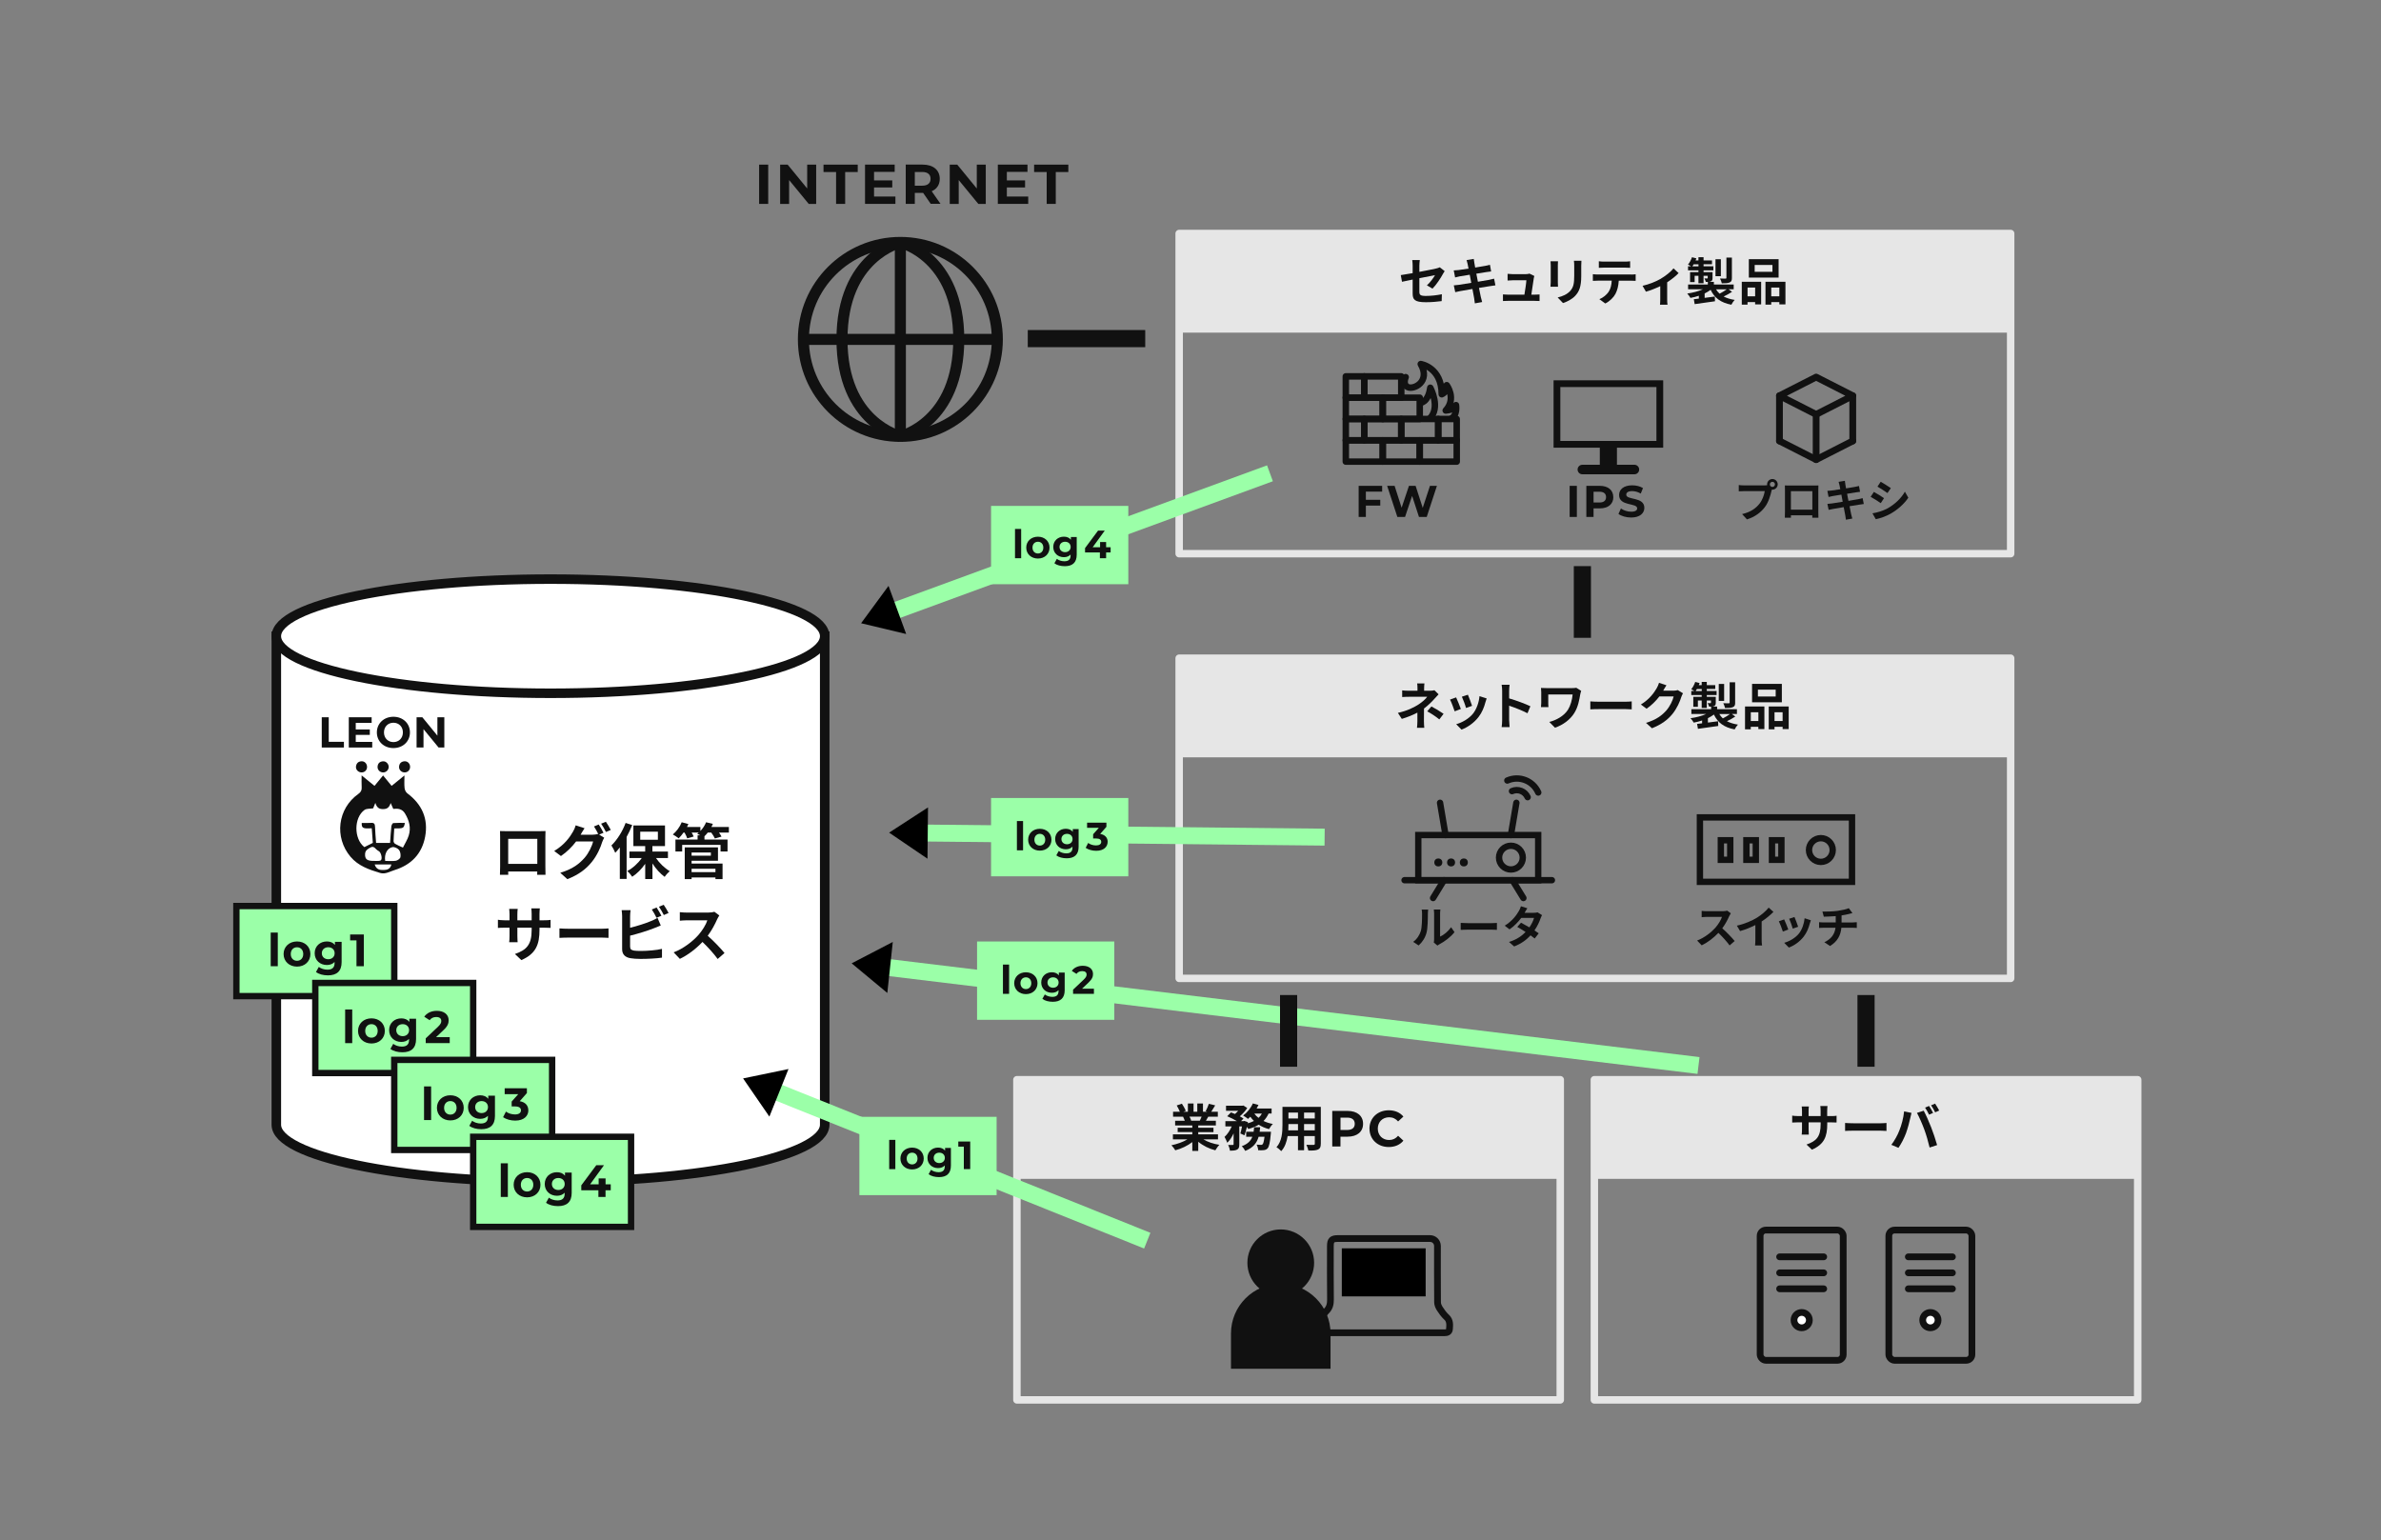 <?xml version="1.0" encoding="UTF-8"?><svg id="design" xmlns="http://www.w3.org/2000/svg" viewBox="0 0 750 485.19"><rect x="0" y="0" width="750" height="485.19" fill="#808080" stroke="none"/><defs><style>.cls-1,.cls-2,.cls-3,.cls-4,.cls-5,.cls-6,.cls-7,.cls-8,.cls-9,.cls-10,.cls-11,.cls-12{stroke:#111;}.cls-1,.cls-2,.cls-3,.cls-4,.cls-6,.cls-13,.cls-14,.cls-10,.cls-11,.cls-12{stroke-miterlimit:10;}.cls-1,.cls-2,.cls-4,.cls-6,.cls-13,.cls-7,.cls-8,.cls-15,.cls-9,.cls-11,.cls-12{fill:none;}.cls-1,.cls-2,.cls-10{stroke-width:3px;}.cls-1,.cls-4,.cls-5,.cls-6,.cls-7,.cls-8{stroke-linecap:round;}.cls-16{fill:#e6e6e6;}.cls-17,.cls-5,.cls-10{fill:#fff;}.cls-18,.cls-3,.cls-14{fill:#9bffa8;}.cls-19{fill:#111;}.cls-3,.cls-6{stroke-width:2px;}.cls-4,.cls-8{stroke-width:2.13px;}.cls-5,.cls-7{stroke-width:2.12px;}.cls-5,.cls-7,.cls-8,.cls-15,.cls-9{stroke-linejoin:round;}.cls-13{stroke:#9bffa8;stroke-width:5.33px;}.cls-15{stroke:#e6e6e6;stroke-width:2.35px;}.cls-14{stroke:#000;stroke-dasharray:0 4;stroke-width:2.03px;}.cls-9{stroke-width:2.04px;}.cls-11{stroke-width:3.48px;}.cls-12{stroke-width:5.4px;}</style></defs><g><line class="cls-13" x1="274.09" y1="304.07" x2="535.02" y2="335.63"/><line class="cls-14" x1="274.09" y1="304.07" x2="535.02" y2="335.63"/><polygon points="279.5 312.78 268.27 303.45 281.22 296.72 279.5 312.78"/></g><line class="cls-12" x1="498.44" y1="200.91" x2="498.44" y2="178.33"/><line class="cls-12" x1="587.79" y1="336.02" x2="587.79" y2="313.44"/><line class="cls-12" x1="405.9" y1="336.02" x2="405.9" y2="313.44"/><g><path class="cls-19" d="M239.12,51.86h2.86v12.37h-2.86v-12.37Z"/><path class="cls-19" d="M257.09,51.86v12.37h-2.35l-6.17-7.51v7.51h-2.83v-12.37h2.37l6.15,7.51v-7.51h2.82Z"/><path class="cls-19" d="M263.36,54.19h-3.96v-2.33h10.78v2.33h-3.96v10.04h-2.86v-10.04Z"/><path class="cls-19" d="M282.05,61.93v2.29h-9.57v-12.37h9.34v2.29h-6.5v2.69h5.74v2.22h-5.74v2.86h6.73Z"/><path class="cls-19" d="M293.18,64.22l-2.39-3.45h-2.63v3.45h-2.86v-12.37h5.35c3.3,0,5.37,1.71,5.37,4.49,0,1.86-.94,3.22-2.54,3.9l2.77,3.97h-3.07Zm-2.69-10.04h-2.33v4.31h2.33c1.75,0,2.63-.81,2.63-2.16s-.88-2.16-2.63-2.16Z"/><path class="cls-19" d="M310.51,51.86v12.37h-2.35l-6.17-7.51v7.51h-2.83v-12.37h2.37l6.15,7.51v-7.51h2.83Z"/><path class="cls-19" d="M323.88,61.93v2.29h-9.57v-12.37h9.34v2.29h-6.5v2.69h5.74v2.22h-5.74v2.86h6.73Z"/><path class="cls-19" d="M329.7,54.19h-3.96v-2.33h10.78v2.33h-3.96v10.04h-2.86v-10.04Z"/></g><g><circle class="cls-11" cx="283.61" cy="106.91" r="30.54"/><line class="cls-11" x1="283.61" y1="76.37" x2="283.61" y2="137.45"/><path class="cls-11" d="M283.61,76.37s-18.39,4.3-18.39,30.54,18.39,30.54,18.39,30.54"/><path class="cls-11" d="M283.61,137.45s18.39-4.3,18.39-30.54-18.39-30.54-18.39-30.54"/><line class="cls-11" x1="253.07" y1="106.91" x2="314.14" y2="106.91"/></g><rect class="cls-16" x="371.43" y="73.55" width="261.91" height="31.23"/><rect class="cls-15" x="371.43" y="73.55" width="261.91" height="100.86"/><g><path class="cls-19" d="M449.46,89.89c1.06-.94,2.11-2.4,2.56-3.23-.5,.1-2.66,.53-4.93,.98v4.24c0,.99,.29,1.34,2.03,1.34s3.47-.22,5.06-.53l-.06,2.16c-1.33,.19-3.25,.35-4.96,.35-3.65,0-4.18-.88-4.18-2.77v-4.37c-1.42,.29-2.69,.54-3.36,.7l-.38-2.1c.75-.1,2.16-.34,3.74-.62v-2.29c0-.53-.05-1.34-.13-1.82h2.38c-.08,.48-.14,1.28-.14,1.82v1.89c2.34-.43,4.58-.9,5.29-1.06,.45-.11,.83-.22,1.14-.38l1.54,1.2c-.14,.22-.38,.58-.53,.86-.7,1.33-2.16,3.54-3.31,4.66l-1.76-1.04Z"/><path class="cls-19" d="M471.02,89.89c-.42,.03-1.07,.14-1.68,.24-.77,.13-2.06,.34-3.47,.56,.26,1.31,.48,2.38,.58,2.88,.11,.48,.27,1.06,.42,1.57l-2.3,.42c-.08-.61-.13-1.15-.22-1.62-.08-.46-.29-1.57-.54-2.91-1.63,.27-3.14,.53-3.82,.66-.69,.13-1.23,.24-1.6,.34l-.45-2.14c.43-.02,1.15-.11,1.66-.18,.74-.11,2.22-.35,3.84-.61l-.48-2.56c-1.41,.22-2.64,.43-3.14,.51-.56,.11-.99,.21-1.47,.34l-.43-2.21c.51-.02,.99-.05,1.49-.11,.56-.06,1.79-.24,3.17-.46-.13-.67-.24-1.2-.29-1.46-.1-.45-.21-.83-.32-1.22l2.26-.37c.05,.32,.1,.86,.18,1.25,.03,.22,.13,.75,.26,1.47,1.36-.22,2.58-.42,3.15-.53,.51-.1,1.12-.22,1.5-.34l.38,2.1c-.35,.03-.99,.13-1.47,.19l-3.2,.51,.5,2.54c1.44-.24,2.75-.45,3.47-.59,.62-.13,1.22-.26,1.63-.38l.42,2.11Z"/><path class="cls-19" d="M483.38,92.82c.42,0,1.15-.02,1.57-.06v2.06c-.32-.02-1.1-.05-1.52-.05h-8.43c-.58,0-.98,.02-1.58,.05v-2.08c.43,.05,1.02,.08,1.58,.08h5.18c.22-1.36,.58-3.63,.62-4.53h-4.32c-.51,0-1.14,.05-1.6,.08v-2.11c.42,.05,1.15,.1,1.58,.1h4.1c.34,0,.99-.06,1.2-.18l1.54,.75c-.08,.21-.13,.51-.16,.67-.13,.94-.54,3.7-.78,5.22h1.02Z"/><path class="cls-19" d="M490.76,82.29c-.03,.35-.05,.7-.05,1.22v5.41c0,.4,.02,1.02,.05,1.39h-2.37c.02-.3,.08-.93,.08-1.41v-5.39c0-.3-.02-.86-.06-1.22h2.35Zm7.38-.14c-.03,.45-.06,.96-.06,1.6v3.17c0,3.44-.67,4.91-1.86,6.22-1.06,1.17-2.72,1.95-3.89,2.32l-1.68-1.76c1.6-.37,2.94-.98,3.92-2.02,1.09-1.2,1.3-2.4,1.3-4.9v-3.04c0-.64-.03-1.15-.1-1.6h2.37Z"/><path class="cls-19" d="M513.76,86.49c.34,0,1.02-.03,1.46-.1v2.08c-.4-.03-1.01-.05-1.46-.05h-3.86c-.1,1.65-.45,2.99-1.02,4.11-.56,1.1-1.79,2.35-3.22,3.07l-1.87-1.36c1.14-.43,2.26-1.36,2.9-2.29,.66-.99,.93-2.19,.99-3.54h-4.4c-.46,0-1.09,.03-1.54,.06v-2.1c.48,.05,1.04,.1,1.54,.1h10.48Zm-8.43-2.19c-.56,0-1.23,.03-1.71,.06v-2.06c.51,.08,1.17,.11,1.7,.11h6.43c.54,0,1.18-.03,1.73-.11v2.06c-.56-.03-1.17-.06-1.73-.06h-6.42Z"/><path class="cls-19" d="M528.75,86.02c-.75,.83-2.14,1.95-3.6,2.9v5.33c0,.56,.02,1.41,.11,1.73h-2.37c.05-.32,.08-1.17,.08-1.73v-4.11c-1.41,.67-3.17,1.38-4.51,1.74l-1.07-1.86c2.06-.43,4.38-1.42,5.65-2.16,1.63-.96,3.31-2.29,4.11-3.33l1.6,1.49Z"/><path class="cls-19" d="M545.58,91.93c-.82,.54-1.79,1.07-2.64,1.47,.96,.51,2.11,.86,3.47,1.07-.37,.37-.82,1.06-1.04,1.52-3.33-.64-5.33-2.14-6.53-4.69-.56,.42-1.2,.8-1.89,1.14v1.39c1.04-.13,2.13-.27,3.2-.42l.06,1.49c-2.26,.32-4.64,.64-6.4,.9l-.27-1.55c.46-.05,1.01-.11,1.58-.18v-.9c-.85,.29-1.74,.51-2.64,.67-.22-.4-.67-1.02-1.01-1.38,1.76-.24,3.57-.7,4.94-1.34h-4.67v-1.5h6.22v-.82h-.64c-.08-.37-.3-.8-.46-1.1,.37,.02,.75,.02,.87,.02,.14,0,.19-.05,.19-.18v-.66h-1.31v2.34h-1.61v-2.34h-1.2v1.98h-1.44v-3.13h2.64v-.56h-3.28v-1.28h.98c-.32-.19-.74-.43-.99-.56,.53-.61,.98-1.47,1.25-2.3l1.39,.35c-.08,.22-.16,.43-.26,.66h.91v-1.02h1.61v1.02h2.66v1.21h-2.66v.64h3.09v1.28h-3.09v.56h2.83v1.81c0,.61-.11,.9-.53,1.09-.21,.1-.46,.14-.75,.16h1.7v.83h6.24v1.5h-1.6l1.07,.8Zm-10.57-8.03v-.64h-1.52c-.13,.22-.26,.45-.4,.64h1.92Zm7.05,3.09h-1.69v-5.33h1.69v5.33Zm-1.53,4.14c.3,.51,.69,.98,1.13,1.38,.75-.38,1.63-.91,2.27-1.38h-3.41Zm5.01-3.6c0,.82-.16,1.21-.73,1.45-.56,.24-1.34,.26-2.45,.26-.08-.45-.34-1.09-.56-1.5,.72,.03,1.49,.03,1.71,.02,.24,0,.3-.06,.3-.27v-6.35h1.73v6.4Z"/><path class="cls-19" d="M548.66,88.76h6.09v7.12h-1.9v-.72h-2.39v.8h-1.81v-7.2Zm1.81,1.82v2.75h2.39v-2.75h-2.39Zm9.78-3.15h-9.38v-5.79h9.38v5.79Zm-1.94-3.97h-5.6v2.16h5.6v-2.16Zm4.09,5.3v7.13h-1.92v-.74h-2.55v.8h-1.82v-7.2h6.29Zm-1.92,4.58v-2.75h-2.55v2.75h2.55Z"/></g><g><rect class="cls-9" x="423.92" y="138.7" width="11.65" height="6.71"/><rect class="cls-9" x="435.56" y="138.7" width="11.65" height="6.71"/><rect class="cls-9" x="447.21" y="138.7" width="11.65" height="6.71"/><rect class="cls-9" x="423.92" y="131.98" width="5.82" height="6.71"/><rect class="cls-9" x="429.74" y="131.98" width="11.65" height="6.71"/><rect class="cls-9" x="441.38" y="131.98" width="11.65" height="6.71"/><rect class="cls-9" x="453.03" y="131.98" width="5.82" height="6.71"/><rect class="cls-9" x="423.92" y="125.27" width="11.65" height="6.71"/><rect class="cls-9" x="423.92" y="118.56" width="5.82" height="6.71"/><rect class="cls-9" x="429.74" y="118.56" width="11.65" height="6.71"/><rect class="cls-9" x="435.56" y="125.27" width="11.65" height="6.71"/><path class="cls-9" d="M441.38,119.38c.25-.13,1.1-.48,1.4-.58,0,0-1.04,2.21,.58,3.1,1.86,1.02,7.37-1.65,4.17-7.22,0,0,6.61,1,6.61,9.51,0,0,1.87-.72,1.56-2.86,0,0,3.17,4.2-.31,7.97,0,0,3.24-.23,3.24-1.68,0,0,.57,3.36-1.75,4.35"/><path class="cls-9" d="M447.21,126.91s2.63,.15,3.32-4.77c0,0,3.47,6.33-.31,9.84"/></g><rect class="cls-16" x="371.43" y="207.33" width="261.91" height="31.23"/><rect class="cls-15" x="371.43" y="207.33" width="261.91" height="100.86"/><g><path class="cls-19" d="M453.14,218.72c-.4,.4-.9,.94-1.23,1.33-.82,.93-2.03,2.13-3.36,3.14,0,1.28-.02,3.02-.02,4.03,0,.64,.06,1.55,.11,2.05h-2.3c.06-.45,.13-1.41,.13-2.05v-2.74c-1.47,.78-3.18,1.44-4.91,1.97l-1.23-1.89c3.09-.69,5.15-1.79,6.53-2.67,1.23-.8,2.22-1.73,2.69-2.4h-5.79c-.58,0-1.58,.03-2.08,.08v-2.1c.61,.1,1.49,.11,2.05,.11h2.77v-.83c0-.5-.03-1.07-.1-1.47h2.29c-.05,.38-.1,.98-.1,1.47v.83h1.92c.5,0,.94-.05,1.33-.16l1.31,1.3Zm-2.26,3.81c1.47,.8,2.3,1.26,3.84,2.32l-1.34,1.76c-1.39-1.1-2.43-1.78-3.82-2.54l1.33-1.54Z"/><path class="cls-19" d="M460.16,223.33l-1.95,.74c-.27-.86-1.07-2.99-1.46-3.7l1.92-.69c.4,.82,1.17,2.75,1.49,3.65Zm8.13-3.33c-.19,.51-.29,.85-.38,1.17-.42,1.62-1.09,3.28-2.18,4.69-1.49,1.92-3.49,3.26-5.36,3.97l-1.68-1.71c1.76-.46,3.98-1.68,5.31-3.34,1.09-1.36,1.86-3.49,2.03-5.49l2.26,.72Zm-4.59,2.34l-1.92,.67c-.19-.78-.9-2.72-1.3-3.55l1.9-.62c.3,.69,1.09,2.77,1.31,3.5Z"/><path class="cls-19" d="M481.15,224.67c-1.65-.86-4.05-1.79-5.78-2.38v4.53c0,.46,.08,1.58,.14,2.22h-2.5c.1-.62,.16-1.58,.16-2.22v-9.18c0-.58-.05-1.38-.16-1.94h2.5c-.06,.56-.14,1.26-.14,1.94v2.35c2.14,.62,5.22,1.76,6.69,2.48l-.91,2.21Z"/><path class="cls-19" d="M498.06,217.63c-.1,.24-.24,.85-.29,1.07-.29,1.68-.66,4-1.9,5.94-1.33,2.1-3.5,3.7-6.06,4.59l-1.79-1.82c2.16-.53,4.62-1.86,5.89-3.86,.8-1.3,1.3-3.07,1.46-4.8h-7.68v2.67c0,.24,0,.8,.06,1.31h-2.35c.05-.5,.08-.9,.08-1.31v-3.38c0-.43-.03-.91-.08-1.34,.51,.03,1.22,.06,1.95,.06h7.65c.54,0,1.1-.03,1.52-.11l1.55,.98Z"/><path class="cls-19" d="M500.94,220.94c.58,.05,1.74,.1,2.58,.1h8.59c.74,0,1.46-.06,1.87-.1v2.51c-.38-.02-1.2-.08-1.87-.08h-8.59c-.91,0-1.98,.03-2.58,.08v-2.51Z"/><path class="cls-19" d="M530.13,218.4c-.18,.3-.4,.75-.53,1.15-.43,1.42-1.34,3.55-2.78,5.34-1.52,1.86-3.46,3.31-6.46,4.51l-1.89-1.7c3.28-.98,5.06-2.37,6.45-3.95,1.09-1.25,2.02-3.17,2.27-4.37h-4.5c-1.07,1.39-2.46,2.8-4.03,3.87l-1.79-1.33c2.8-1.71,4.19-3.78,4.99-5.15,.24-.4,.58-1.14,.72-1.68l2.34,.77c-.38,.56-.79,1.28-.98,1.63l-.05,.08h3.22c.5,0,1.02-.08,1.39-.19l1.63,1.01Z"/><path class="cls-19" d="M546.61,225.71c-.81,.54-1.79,1.07-2.64,1.47,.96,.51,2.11,.86,3.47,1.07-.37,.37-.82,1.06-1.04,1.52-3.33-.64-5.33-2.14-6.53-4.69-.56,.42-1.2,.8-1.89,1.14v1.39c1.04-.13,2.13-.27,3.2-.42l.06,1.49c-2.26,.32-4.64,.64-6.4,.9l-.27-1.55c.46-.05,1.01-.11,1.58-.18v-.9c-.85,.29-1.75,.51-2.64,.67-.22-.4-.67-1.02-1.01-1.38,1.76-.24,3.57-.7,4.94-1.34h-4.67v-1.5h6.22v-.82h-.64c-.08-.37-.3-.8-.46-1.1,.37,.02,.75,.02,.86,.02,.14,0,.19-.05,.19-.18v-.66h-1.31v2.34h-1.61v-2.34h-1.2v1.98h-1.44v-3.13h2.64v-.56h-3.28v-1.28h.98c-.32-.19-.74-.43-.99-.56,.53-.61,.98-1.47,1.25-2.3l1.39,.35c-.08,.22-.16,.43-.26,.66h.91v-1.02h1.61v1.02h2.66v1.21h-2.66v.64h3.09v1.28h-3.09v.56h2.83v1.81c0,.61-.11,.9-.53,1.09-.21,.1-.46,.14-.75,.16h1.7v.83h6.24v1.5h-1.6l1.07,.8Zm-10.57-8.03v-.64h-1.52c-.13,.22-.26,.45-.4,.64h1.92Zm7.05,3.09h-1.69v-5.33h1.69v5.33Zm-1.53,4.14c.3,.51,.69,.98,1.13,1.38,.75-.38,1.63-.91,2.27-1.38h-3.41Zm5.01-3.6c0,.82-.16,1.21-.74,1.45-.56,.24-1.34,.26-2.45,.26-.08-.45-.34-1.09-.56-1.5,.72,.03,1.49,.03,1.71,.02,.24,0,.3-.06,.3-.27v-6.35h1.73v6.4Z"/><path class="cls-19" d="M549.68,222.54h6.09v7.12h-1.9v-.72h-2.39v.8h-1.81v-7.2Zm1.81,1.82v2.75h2.39v-2.75h-2.39Zm9.78-3.15h-9.38v-5.79h9.38v5.79Zm-1.94-3.97h-5.6v2.16h5.6v-2.16Zm4.1,5.3v7.13h-1.92v-.74h-2.55v.8h-1.82v-7.2h6.29Zm-1.92,4.58v-2.75h-2.55v2.75h2.55Z"/></g><rect class="cls-16" x="320.32" y="340.11" width="171.15" height="31.23"/><rect class="cls-15" x="320.32" y="340.11" width="171.15" height="100.86"/><g><path class="cls-19" d="M379.03,358.88c1.36,.83,3.22,1.46,5.07,1.74-.43,.42-.99,1.22-1.28,1.73-1.97-.5-3.9-1.46-5.38-2.7v2.88h-1.87v-2.78c-1.49,1.17-3.46,2.1-5.36,2.59-.27-.46-.82-1.2-1.22-1.58,1.79-.37,3.68-1.04,5.06-1.87h-4.59v-1.57h6.11v-.71h-4.61v-1.37h4.61v-.72h-5.41v-1.49h3.04c-.13-.4-.34-.88-.54-1.25l.19-.03h-3.34v-1.55h2.14c-.22-.61-.64-1.38-.99-1.98l1.63-.56c.46,.69,.99,1.63,1.22,2.26l-.79,.29h1.46v-2.61h1.78v2.61h1.18v-2.61h1.79v2.61h1.42l-.58-.18c.38-.66,.78-1.62,1.01-2.32l2,.48c-.45,.74-.88,1.46-1.25,2.02h2.08v1.55h-3.01c-.26,.46-.51,.9-.75,1.28h3.14v1.49h-5.55v.72h4.8v1.37h-4.8v.71h6.22v1.57h-4.64Zm-4.35-7.14c.22,.42,.43,.88,.54,1.23l-.27,.05h2.99c.19-.38,.38-.85,.56-1.28h-3.82Z"/><path class="cls-19" d="M399.6,350.77c-.42,.91-.94,1.68-1.6,2.34,.88,.42,1.87,.74,2.94,.94-.42,.38-.94,1.14-1.2,1.62-1.22-.3-2.3-.78-3.26-1.38-.94,.58-2.05,1.01-3.26,1.34-.1-.18-.26-.42-.45-.67-.22,.99-.5,1.95-.78,2.67l-1.28-.59c.18-.59,.37-1.39,.51-2.21h-.85v5.63c0,.86-.13,1.38-.69,1.66-.54,.3-1.26,.34-2.26,.34-.05-.53-.3-1.3-.54-1.81,.59,.02,1.23,.02,1.44,.02,.19-.02,.26-.05,.26-.24v-3.42c-.56,1.18-1.23,2.26-2,2.96-.16-.54-.58-1.33-.86-1.84,.88-.78,1.71-2.03,2.27-3.3h-2v-1.66h3.66c-.9-.54-2.1-1.15-3.09-1.55l1.2-1.22c.38,.14,.83,.32,1.26,.51,.35-.3,.7-.66,1.01-1.01h-3.84v-1.6h5.17l.29-.06,1.22,.77c-.54,.9-1.44,1.87-2.34,2.64,.46,.24,.86,.48,1.17,.7l-.78,.82h.77l.26-.08,1.15,.38-.06,.37c.7-.19,1.38-.43,1.95-.74-.42-.4-.8-.85-1.14-1.33-.24,.26-.48,.48-.72,.69-.37-.3-1.1-.82-1.55-1.07,1.25-.9,2.43-2.34,3.06-3.81l1.78,.48c-.18,.38-.37,.75-.59,1.12h4.72v1.58h-.93Zm.75,5.73s-.03,.5-.06,.72c-.26,2.77-.54,4-1.01,4.51-.35,.37-.69,.5-1.17,.56-.4,.05-1.06,.06-1.79,.03-.02-.53-.22-1.28-.51-1.76,.58,.06,1.12,.08,1.38,.08,.22,0,.35-.03,.51-.18,.22-.21,.43-.9,.61-2.38h-1.86c-.54,1.9-1.68,3.46-4.21,4.45-.21-.45-.7-1.12-1.1-1.47,1.92-.7,2.85-1.73,3.34-2.98h-1.94v-1.58h2.34c.08-.46,.13-.93,.16-1.42h1.9c-.05,.48-.1,.96-.16,1.42h3.57Zm-5.25-5.73c.35,.5,.8,.96,1.33,1.36,.43-.38,.78-.85,1.06-1.36h-2.38Z"/><path class="cls-19" d="M416.04,360.27c0,1.02-.22,1.53-.86,1.82-.66,.32-1.63,.35-3.07,.34-.06-.51-.37-1.33-.61-1.82,.9,.05,1.95,.03,2.24,.03,.3,0,.42-.1,.42-.38v-2.4h-3.38v4.46h-1.92v-4.46h-3.26c-.29,1.75-.86,3.51-2.02,4.75-.3-.35-1.07-1.01-1.5-1.23,1.74-1.92,1.89-4.77,1.89-7.01v-5.71h12.08v11.62Zm-7.18-4.21v-1.97h-3.01v.29c0,.51-.02,1.09-.05,1.68h3.06Zm-3.01-5.6v1.86h3.01v-1.86h-3.01Zm8.3,0h-3.38v1.86h3.38v-1.86Zm0,5.6v-1.97h-3.38v1.97h3.38Z"/><path class="cls-19" d="M429.36,354c0,2.5-1.87,4.05-4.86,4.05h-2.26v3.09h-2.59v-11.2h4.85c2.99,0,4.86,1.55,4.86,4.06Zm-2.62,0c0-1.23-.8-1.95-2.38-1.95h-2.11v3.89h2.11c1.58,0,2.38-.72,2.38-1.94Z"/><path class="cls-19" d="M431.37,355.53c0-3.38,2.59-5.79,6.08-5.79,1.94,0,3.55,.7,4.61,1.98l-1.66,1.53c-.75-.86-1.7-1.31-2.82-1.31-2.1,0-3.58,1.47-3.58,3.58s1.49,3.58,3.58,3.58c1.12,0,2.06-.45,2.82-1.33l1.66,1.54c-1.06,1.29-2.67,2-4.62,2-3.47,0-6.06-2.41-6.06-5.79Z"/></g><g><rect class="cls-16" x="502.21" y="340.11" width="171.15" height="31.23"/><rect class="cls-15" x="502.21" y="340.11" width="171.15" height="100.86"/><g><path class="cls-19" d="M576.75,351.57c.85,0,1.33-.03,1.76-.11v2.13c-.35-.03-.91-.05-1.76-.05h-1.18v.53c0,3.97-.96,6.38-4.82,8.08l-1.71-1.62c3.09-1.07,4.45-2.46,4.45-6.38v-.61h-3.79v2.18c0,.7,.05,1.36,.06,1.68h-2.24c.05-.32,.1-.96,.1-1.68v-2.18h-1.36c-.8,0-1.38,.03-1.73,.06v-2.18c.29,.05,.93,.14,1.73,.14h1.36v-1.58c0-.61-.06-1.14-.1-1.44h2.27c-.05,.3-.1,.82-.1,1.46v1.57h3.79v-1.68c0-.64-.05-1.17-.1-1.49h2.27c-.03,.32-.1,.85-.1,1.49v1.68h1.18Z"/><path class="cls-19" d="M581.19,353.73c.58,.05,1.74,.1,2.58,.1h8.59c.74,0,1.46-.06,1.87-.1v2.51c-.38-.02-1.2-.08-1.87-.08h-8.59c-.91,0-1.98,.03-2.58,.08v-2.51Z"/><path class="cls-19" d="M599.77,350.08l2.34,.48c-.14,.46-.32,1.25-.38,1.6-.22,1.12-.82,3.33-1.36,4.82-.58,1.55-1.52,3.38-2.37,4.58l-2.24-.94c1.01-1.31,1.95-3.04,2.5-4.45,.72-1.79,1.33-4.05,1.52-6.08Zm4.06,.48l2.13-.69c.66,1.23,1.76,3.7,2.35,5.25,.58,1.44,1.42,4,1.87,5.58l-2.37,.77c-.45-1.9-1.02-3.92-1.66-5.65-.61-1.68-1.65-4.05-2.32-5.26Zm5.09,0l-1.28,.56c-.34-.66-.82-1.62-1.25-2.22l1.26-.53c.4,.59,.96,1.6,1.26,2.19Zm1.92-.74l-1.28,.56c-.32-.67-.85-1.6-1.28-2.21l1.26-.53c.42,.61,1.01,1.62,1.29,2.18Z"/></g></g><g><path class="cls-17" d="M87.04,200.4v153.89c0,9.93,38.67,17.98,86.37,17.98s86.37-8.05,86.37-17.98V200.4H87.04Z"/><path class="cls-2" d="M87.04,200.4v153.89c0,9.93,38.67,17.98,86.37,17.98s86.37-8.05,86.37-17.98V200.4H87.04Z"/></g><g><path class="cls-19" d="M101.34,225.94h2.21v7.73h4.78v1.8h-6.98v-9.53Z"/><path class="cls-19" d="M117.25,233.7v1.77h-7.38v-9.53h7.2v1.77h-5.01v2.07h4.43v1.71h-4.43v2.21h5.19Z"/><path class="cls-19" d="M118.71,230.71c0-2.83,2.21-4.93,5.21-4.93s5.21,2.08,5.21,4.93-2.22,4.93-5.21,4.93-5.21-2.1-5.21-4.93Zm8.2,0c0-1.81-1.28-3.05-2.98-3.05s-2.98,1.24-2.98,3.05,1.28,3.05,2.98,3.05,2.98-1.24,2.98-3.05Z"/><path class="cls-19" d="M139.96,225.94v9.53h-1.81l-4.75-5.79v5.79h-2.18v-9.53h1.82l4.74,5.79v-5.79h2.18Z"/></g><g><path class="cls-19" d="M171.79,272.92c0,.74,.04,2.56,.04,2.64h-2.62l.02-1.04h-9.15l.02,1.04h-2.62c.02-.1,.06-1.75,.06-2.66v-9.28c0-.53,0-1.31-.04-1.84,.78,.02,1.5,.04,2.01,.04h10.44c.47,0,1.2,0,1.88-.04-.04,.57-.04,1.27-.04,1.84v9.3Zm-11.71-8.69v7.88h9.17v-7.88h-9.17Z"/><path class="cls-19" d="M188.71,262.89l1.61,.99c-.21,.36-.47,.89-.63,1.35-.51,1.71-1.59,4.23-3.32,6.34-1.8,2.22-4.08,3.95-7.65,5.37l-2.24-2.01c3.87-1.16,5.98-2.81,7.65-4.71,1.29-1.46,2.39-3.76,2.69-5.16h-5.35c-1.25,1.65-2.9,3.32-4.78,4.59l-2.12-1.59c3.34-2.01,4.99-4.46,5.92-6.09,.3-.47,.68-1.35,.85-1.99l2.79,.91c-.46,.66-.95,1.52-1.18,1.94l-.06,.1h3.81c.59,0,1.23-.1,1.65-.23l.13,.08c-.38-.76-.91-1.77-1.38-2.45l1.5-.61c.47,.68,1.14,1.9,1.5,2.6l-1.4,.59Zm2.14-4.04c.49,.7,1.2,1.92,1.54,2.58l-1.52,.65c-.38-.8-.99-1.9-1.52-2.62l1.5-.61Z"/><path class="cls-19" d="M199.14,259.89c-.49,1.23-1.08,2.52-1.76,3.74v13.23h-2.14v-9.92c-.47,.61-.95,1.18-1.44,1.69-.21-.55-.83-1.76-1.21-2.31,1.76-1.71,3.49-4.4,4.48-7.1l2.09,.68Zm7.48,10.38c1.12,1.65,2.75,3.21,4.34,4.14-.51,.44-1.23,1.23-1.59,1.8-1.38-.99-2.77-2.52-3.85-4.21v4.9h-2.28v-4.8c-1.16,1.67-2.6,3.11-4.1,4.08-.34-.55-1.04-1.37-1.56-1.8,1.71-.89,3.4-2.43,4.57-4.1h-3.89v-2.05h4.97v-1.71h-3.72v-6.51h9.96v6.51h-3.97v1.71h4.9v2.05h-3.79Zm-4.95-5.75h5.56v-2.54h-5.56v2.54Z"/><path class="cls-19" d="M229.6,262.26h-3.13c.32,.46,.63,.91,.8,1.27l-2.09,.59c-.21-.49-.68-1.23-1.14-1.86h-1.1c-.34,.44-.68,.82-1.04,1.16v1.03h7.27v3.76h-2.2v-2.07h-12.09v2.07h-2.12v-3.76h6.98v-1.33h.83c-.34-.19-.7-.36-.95-.48,.15-.11,.32-.25,.47-.38h-2.22c.27,.46,.49,.91,.63,1.25l-2.03,.57c-.15-.48-.49-1.2-.85-1.82h-.32c-.49,.7-1.02,1.33-1.52,1.82-.44-.36-1.33-.97-1.84-1.22,1.14-.95,2.22-2.41,2.79-3.85l2.11,.57c-.13,.3-.29,.61-.44,.91h4.21v1.27c.76-.78,1.4-1.76,1.8-2.75l2.14,.51c-.13,.32-.28,.65-.46,.97h5.5v1.76Zm-11.75,9.76h9.75v4.89h-2.24v-.51h-7.51v.51h-2.16v-10h10.47v4.23h-8.31v.88Zm0-3.48v.99h6.07v-.99h-6.07Zm0,5.12v1.06h7.51v-1.06h-7.51Z"/><path class="cls-19" d="M171.34,289.89c1.01,0,1.58-.04,2.09-.13v2.52c-.42-.04-1.08-.06-2.09-.06h-1.4v.63c0,4.71-1.14,7.57-5.71,9.58l-2.03-1.92c3.66-1.27,5.27-2.92,5.27-7.57v-.72h-4.5v2.58c0,.83,.06,1.61,.08,1.99h-2.66c.06-.38,.11-1.14,.11-1.99v-2.58h-1.61c-.95,0-1.63,.04-2.05,.08v-2.58c.34,.06,1.1,.17,2.05,.17h1.61v-1.88c0-.72-.08-1.35-.11-1.71h2.69c-.06,.36-.11,.97-.11,1.73v1.86h4.5v-1.99c0-.76-.06-1.39-.11-1.76h2.69c-.04,.38-.11,1.01-.11,1.76v1.99h1.4Z"/><path class="cls-19" d="M176.22,292.45c.68,.06,2.07,.11,3.05,.11h10.19c.87,0,1.73-.08,2.22-.11v2.98c-.46-.02-1.42-.09-2.22-.09h-10.19c-1.08,0-2.35,.04-3.05,.09v-2.98Z"/><path class="cls-19" d="M198.49,298.24c0,.82,.38,1.02,1.23,1.2,.57,.08,1.35,.11,2.2,.11,1.97,0,5.05-.25,6.6-.66v2.77c-1.78,.27-4.67,.4-6.76,.4-1.23,0-2.37-.09-3.19-.23-1.65-.28-2.6-1.2-2.6-2.83v-10.34c0-.42-.06-1.39-.15-1.97h2.81c-.09,.59-.15,1.44-.15,1.97v3.59c2.24-.55,4.88-1.39,6.57-2.11,.68-.27,1.33-.57,2.07-1.02l1.02,2.41c-.74,.3-1.59,.66-2.22,.89-1.92,.76-4.97,1.71-7.44,2.31v3.51Zm8.31-9.13c-.38-.78-.97-1.9-1.48-2.62l1.5-.63c.47,.7,1.16,1.9,1.52,2.6l-1.54,.65Zm2.26-4.1c.51,.7,1.2,1.92,1.54,2.58l-1.5,.65c-.4-.8-1.01-1.9-1.54-2.62l1.5-.61Z"/><path class="cls-19" d="M226.58,288.37c-.15,.21-.49,.8-.67,1.18-.64,1.48-1.71,3.51-2.98,5.22,1.88,1.63,4.17,4.06,5.29,5.43l-2.16,1.88c-1.23-1.71-3-3.64-4.78-5.37-2.01,2.13-4.54,4.1-7.13,5.33l-1.95-2.05c3.05-1.16,6-3.45,7.78-5.45,1.25-1.42,2.41-3.3,2.83-4.65h-6.43c-.8,0-1.84,.11-2.24,.13v-2.69c.51,.08,1.67,.13,2.24,.13h6.68c.83,0,1.59-.11,1.97-.25l1.56,1.16Z"/></g><g><path class="cls-19" d="M113.9,244.24l4.07,3.31,2.7-3.29,2.69,3.29,4.04-3.28c0,1.52-.09,2.76,.04,3.99,.06,.58,.41,1.29,.86,1.63,4.62,3.46,6.68,8.02,5.61,13.7-1.02,5.4-4.4,8.86-9.65,10.49-1.49,.46-2.91,1.39-4.53,.9-3.46-1.05-6.87-2.19-9.33-5.12-5.14-6.11-4.06-15.14,2.47-19.77,.8-.57,1.12-1.13,1.06-2.08-.07-1.13-.02-2.27-.02-3.76Zm10.29,16.73c-.08,1.38-.19,2.69-.22,4,0,.28,.24,.69,.49,.84,.68,.4,1.43,.7,2.46,1.18,.62-1.26,1.42-2.48,1.83-3.81,.76-2.45,.14-4.75-1.18-6.93-.91-1.5-2.24-1.6-3.69-1.45l-.82-1.85c-.45,1.38-1.06,1.9-2.37,1.92-1.35,.02-2.01-.53-2.46-1.96l-.69,1.72c-1.02,.17-2.07,.04-2.71,.49-3.42,2.45-3.4,9.12-.06,11.72l2.67-1.33-.34-4.61c-2.77,.2-3.24-.05-3.15-1.67,.97,0,1.95,.06,2.92-.02,.98-.08,1.24,.33,1.26,1.24,.05,1.68,.22,3.36,.34,5.08h4.4c.13-1.79,.22-3.52,.41-5.25,.04-.37,.37-.99,.61-1.01,1.2-.1,2.41-.05,3.64-.05-.31,1.7-.41,1.75-3.34,1.74Zm-2.86,10.22c1.16,0,2.28,.13,3.35-.05,.55-.09,1.35-.65,1.45-1.12,.14-.73,0-1.73-.44-2.29-.42-.53-1.45-1.01-2.08-.88-1.68,.33-2.61,2.23-2.28,4.34Zm-3.36,0c.47,0,.94,.03,1.4-.01,.23-.02,.54-.1,.66-.26,.45-.57-.01-2.37-.66-2.78-.32-.2-.68-.39-.92-.67-.48-.55-.94-.94-1.73-.52-.85,.45-1.66,.9-1.72,2.01-.1,1.73,.64,2.28,2.97,2.23Zm.05,1.12c.53,1.64,1.67,1.78,2.89,1.74,1.11-.03,2.04-.34,2.37-1.74h-5.26Z"/><path class="cls-19" d="M129.18,241.55c0,1.02-.74,1.77-1.75,1.76-.99-.01-1.79-.81-1.73-1.8,.07-1.03,.67-1.63,1.7-1.71,.99-.07,1.77,.73,1.78,1.74Z"/><path class="cls-19" d="M120.64,243.31c-.99-.02-1.77-.82-1.71-1.81,.07-1.05,.7-1.62,1.71-1.69,.95-.07,1.8,.8,1.8,1.76,0,.97-.82,1.76-1.8,1.75Z"/><path class="cls-19" d="M113.84,243.31c-.98-.03-1.81-.87-1.71-1.83,.11-1.01,.7-1.63,1.74-1.68,.99-.05,1.75,.77,1.75,1.78,0,1.02-.76,1.76-1.78,1.73Z"/></g><g><g><rect class="cls-3" x="74.46" y="285.4" width="49.73" height="28.38"/><g><path class="cls-19" d="M85.27,293.76h2.23v10.6h-2.23v-10.6Z"/><path class="cls-19" d="M89.33,300.52c0-2.32,1.79-3.96,4.23-3.96s4.21,1.64,4.21,3.96-1.77,3.96-4.21,3.96-4.23-1.64-4.23-3.96Zm6.19,0c0-1.33-.84-2.13-1.96-2.13s-1.97,.8-1.97,2.13,.86,2.13,1.97,2.13,1.96-.8,1.96-2.13Z"/><path class="cls-19" d="M107.61,296.67v6.4c0,2.86-1.54,4.17-4.31,4.17-1.46,0-2.87-.36-3.77-1.06l.89-1.6c.66,.53,1.73,.87,2.71,.87,1.57,0,2.26-.72,2.26-2.1v-.33c-.59,.64-1.43,.96-2.43,.96-2.13,0-3.84-1.47-3.84-3.71s1.71-3.71,3.84-3.71c1.07,0,1.96,.36,2.54,1.1v-.98h2.11Zm-2.2,3.6c0-1.13-.84-1.89-2.01-1.89s-2.03,.76-2.03,1.89,.86,1.89,2.03,1.89,2.01-.76,2.01-1.89Z"/><path class="cls-19" d="M114.6,294.36v10h-2.31v-8.14h-2v-1.86h4.31Z"/></g></g><g><rect class="cls-3" x="99.32" y="309.63" width="49.73" height="28.38"/><g><path class="cls-19" d="M108.72,317.99h2.23v10.6h-2.23v-10.6Z"/><path class="cls-19" d="M112.78,324.74c0-2.32,1.79-3.96,4.23-3.96s4.21,1.64,4.21,3.96-1.77,3.96-4.21,3.96-4.23-1.64-4.23-3.96Zm6.19,0c0-1.33-.84-2.13-1.96-2.13s-1.97,.8-1.97,2.13,.86,2.13,1.97,2.13,1.96-.8,1.96-2.13Z"/><path class="cls-19" d="M131.06,320.9v6.4c0,2.86-1.54,4.17-4.31,4.17-1.46,0-2.87-.36-3.77-1.06l.89-1.6c.66,.53,1.73,.87,2.71,.87,1.57,0,2.26-.72,2.26-2.1v-.33c-.59,.64-1.43,.96-2.43,.96-2.13,0-3.84-1.47-3.84-3.71s1.71-3.71,3.84-3.71c1.07,0,1.96,.36,2.54,1.1v-.98h2.11Zm-2.2,3.6c0-1.13-.84-1.89-2.01-1.89s-2.03,.76-2.03,1.89,.86,1.89,2.03,1.89,2.01-.76,2.01-1.89Z"/><path class="cls-19" d="M141.66,326.7v1.88h-7.56v-1.5l3.86-3.64c.89-.84,1.04-1.36,1.04-1.84,0-.79-.54-1.24-1.6-1.24-.86,0-1.59,.33-2.07,1l-1.69-1.09c.77-1.13,2.17-1.86,3.97-1.86,2.23,0,3.71,1.14,3.71,2.96,0,.97-.27,1.86-1.67,3.16l-2.3,2.17h4.3Z"/></g></g><g><rect class="cls-3" x="124.19" y="333.86" width="49.73" height="28.38"/><g><path class="cls-19" d="M133.57,342.22h2.23v10.6h-2.23v-10.6Z"/><path class="cls-19" d="M137.63,348.97c0-2.32,1.79-3.96,4.23-3.96s4.21,1.64,4.21,3.96-1.77,3.96-4.21,3.96-4.23-1.64-4.23-3.96Zm6.19,0c0-1.33-.84-2.13-1.96-2.13s-1.97,.8-1.97,2.13,.86,2.13,1.97,2.13,1.96-.8,1.96-2.13Z"/><path class="cls-19" d="M155.91,345.13v6.4c0,2.86-1.54,4.17-4.31,4.17-1.46,0-2.87-.36-3.77-1.06l.89-1.6c.66,.53,1.73,.87,2.71,.87,1.57,0,2.26-.72,2.26-2.1v-.33c-.59,.64-1.43,.96-2.43,.96-2.13,0-3.84-1.47-3.84-3.71s1.71-3.71,3.84-3.71c1.07,0,1.96,.36,2.54,1.1v-.98h2.11Zm-2.2,3.6c0-1.13-.84-1.89-2.01-1.89s-2.03,.76-2.03,1.89,.86,1.89,2.03,1.89,2.01-.76,2.01-1.89Z"/><path class="cls-19" d="M166.43,349.76c0,1.69-1.3,3.23-4.14,3.23-1.4,0-2.84-.39-3.82-1.07l.9-1.77c.76,.57,1.81,.9,2.86,.9,1.16,0,1.87-.47,1.87-1.29,0-.76-.56-1.23-1.87-1.23h-1.06v-1.53l2.06-2.33h-4.26v-1.86h7v1.5l-2.26,2.57c1.8,.29,2.71,1.4,2.71,2.87Z"/></g></g><g><rect class="cls-3" x="149.05" y="358.09" width="49.73" height="28.38"/><g><path class="cls-19" d="M157.74,366.44h2.23v10.6h-2.23v-10.6Z"/><path class="cls-19" d="M161.8,373.2c0-2.32,1.79-3.96,4.23-3.96s4.21,1.64,4.21,3.96-1.77,3.96-4.21,3.96-4.23-1.64-4.23-3.96Zm6.19,0c0-1.33-.84-2.13-1.96-2.13s-1.97,.8-1.97,2.13,.86,2.13,1.97,2.13,1.96-.8,1.96-2.13Z"/><path class="cls-19" d="M180.08,369.36v6.4c0,2.86-1.54,4.17-4.31,4.17-1.46,0-2.87-.36-3.77-1.06l.89-1.6c.66,.53,1.73,.87,2.71,.87,1.57,0,2.26-.72,2.26-2.1v-.33c-.59,.64-1.43,.96-2.43,.96-2.13,0-3.84-1.47-3.84-3.71s1.71-3.71,3.84-3.71c1.07,0,1.96,.36,2.54,1.1v-.98h2.11Zm-2.2,3.6c0-1.13-.84-1.89-2.01-1.89s-2.03,.76-2.03,1.89,.86,1.89,2.03,1.89,2.01-.76,2.01-1.89Z"/><path class="cls-19" d="M192.37,374.94h-1.63v2.1h-2.25v-2.1h-5.39v-1.56l4.72-6.34h2.43l-4.37,6.02h2.69v-1.87h2.18v1.87h1.63v1.88Z"/></g></g></g><line class="cls-12" x1="323.74" y1="106.66" x2="360.74" y2="106.66"/><ellipse class="cls-10" cx="173.41" cy="200.4" rx="86.37" ry="17.98"/><g><line class="cls-13" x1="239.51" y1="341.88" x2="361.38" y2="390.81"/><line class="cls-14" x1="239.51" y1="341.88" x2="361.38" y2="390.81"/><polygon points="242.35 351.73 234.07 339.7 248.37 336.74 242.35 351.73"/></g><g><line class="cls-13" x1="285.93" y1="262.35" x2="417.25" y2="263.7"/><line class="cls-14" x1="285.93" y1="262.35" x2="417.25" y2="263.7"/><polygon points="292.15 270.49 280.07 262.28 292.32 254.33 292.15 270.49"/></g><g><line class="cls-13" x1="276.73" y1="194.3" x2="400.03" y2="149.09"/><line class="cls-14" x1="276.73" y1="194.3" x2="400.03" y2="149.09"/><polygon points="285.44 199.71 271.24 196.32 279.88 184.55 285.44 199.71"/></g><g><rect class="cls-18" x="270.7" y="351.8" width="43.23" height="24.67"/><g><path class="cls-19" d="M280.09,359.06h1.94v9.22h-1.94v-9.22Z"/><path class="cls-19" d="M283.63,364.94c0-2.01,1.55-3.44,3.68-3.44s3.66,1.43,3.66,3.44-1.54,3.44-3.66,3.44-3.68-1.43-3.68-3.44Zm5.38,0c0-1.16-.73-1.85-1.7-1.85s-1.71,.7-1.71,1.85,.75,1.85,1.71,1.85,1.7-.7,1.7-1.85Z"/><path class="cls-19" d="M299.53,361.6v5.56c0,2.48-1.34,3.63-3.75,3.63-1.27,0-2.5-.31-3.28-.92l.77-1.39c.57,.46,1.5,.76,2.36,.76,1.37,0,1.96-.62,1.96-1.83v-.29c-.51,.56-1.24,.83-2.11,.83-1.85,0-3.34-1.28-3.34-3.23s1.49-3.23,3.34-3.23c.93,0,1.7,.31,2.21,.96v-.86h1.84Zm-1.91,3.13c0-.98-.73-1.64-1.75-1.64s-1.76,.66-1.76,1.64,.75,1.64,1.76,1.64,1.75-.66,1.75-1.64Z"/><path class="cls-19" d="M305.61,359.58v8.69h-2.01v-7.08h-1.74v-1.61h3.75Z"/></g></g><g><rect class="cls-18" x="307.77" y="296.57" width="43.23" height="24.67"/><g><path class="cls-19" d="M315.92,303.84h1.94v9.22h-1.94v-9.22Z"/><path class="cls-19" d="M319.47,309.71c0-2.01,1.55-3.44,3.68-3.44s3.66,1.43,3.66,3.44-1.54,3.44-3.66,3.44-3.68-1.43-3.68-3.44Zm5.38,0c0-1.16-.73-1.85-1.7-1.85s-1.71,.7-1.71,1.85,.75,1.85,1.71,1.85,1.7-.7,1.7-1.85Z"/><path class="cls-19" d="M335.37,306.37v5.56c0,2.48-1.34,3.63-3.75,3.63-1.27,0-2.5-.31-3.28-.92l.77-1.39c.57,.46,1.5,.76,2.36,.76,1.37,0,1.96-.62,1.96-1.83v-.29c-.51,.56-1.24,.83-2.11,.83-1.85,0-3.34-1.28-3.34-3.23s1.49-3.23,3.34-3.23c.93,0,1.7,.31,2.21,.96v-.86h1.84Zm-1.91,3.13c0-.98-.73-1.64-1.75-1.64s-1.76,.66-1.76,1.64,.75,1.64,1.76,1.64,1.75-.66,1.75-1.64Z"/><path class="cls-19" d="M344.58,311.41v1.64h-6.57v-1.3l3.35-3.17c.77-.73,.91-1.18,.91-1.6,0-.68-.47-1.08-1.39-1.08-.75,0-1.38,.29-1.8,.87l-1.47-.94c.67-.98,1.89-1.61,3.45-1.61,1.94,0,3.23,.99,3.23,2.57,0,.85-.24,1.62-1.45,2.75l-2,1.89h3.74Z"/></g></g><g><rect class="cls-18" x="312.18" y="251.37" width="43.23" height="24.67"/><g><path class="cls-19" d="M320.32,258.63h1.94v9.22h-1.94v-9.22Z"/><path class="cls-19" d="M323.86,264.51c0-2.01,1.55-3.44,3.68-3.44s3.66,1.43,3.66,3.44-1.54,3.44-3.66,3.44-3.68-1.43-3.68-3.44Zm5.38,0c0-1.16-.73-1.85-1.7-1.85s-1.71,.7-1.71,1.85,.75,1.85,1.71,1.85,1.7-.7,1.7-1.85Z"/><path class="cls-19" d="M339.76,261.17v5.56c0,2.48-1.34,3.63-3.75,3.63-1.27,0-2.5-.31-3.28-.92l.77-1.39c.57,.46,1.5,.76,2.36,.76,1.37,0,1.96-.62,1.96-1.83v-.29c-.51,.56-1.24,.83-2.11,.83-1.85,0-3.34-1.28-3.34-3.23s1.49-3.23,3.34-3.23c.93,0,1.7,.31,2.21,.96v-.86h1.84Zm-1.91,3.13c0-.98-.73-1.64-1.75-1.64s-1.76,.66-1.76,1.64,.75,1.64,1.76,1.64,1.75-.66,1.75-1.64Z"/><path class="cls-19" d="M348.9,265.19c0,1.47-1.13,2.81-3.6,2.81-1.22,0-2.47-.34-3.32-.93l.78-1.54c.66,.5,1.58,.78,2.49,.78,1.01,0,1.63-.41,1.63-1.12,0-.66-.48-1.07-1.63-1.07h-.92v-1.33l1.79-2.03h-3.7v-1.61h6.09v1.3l-1.96,2.24c1.56,.25,2.36,1.22,2.36,2.5Z"/></g></g><g><rect class="cls-18" x="312.18" y="159.36" width="43.23" height="24.67"/><g><path class="cls-19" d="M319.72,166.62h1.94v9.22h-1.94v-9.22Z"/><path class="cls-19" d="M323.26,172.5c0-2.01,1.55-3.44,3.68-3.44s3.66,1.43,3.66,3.44-1.54,3.44-3.66,3.44-3.68-1.43-3.68-3.44Zm5.38,0c0-1.16-.73-1.85-1.7-1.85s-1.71,.7-1.71,1.85,.75,1.85,1.71,1.85,1.7-.7,1.7-1.85Z"/><path class="cls-19" d="M339.16,169.16v5.56c0,2.48-1.34,3.63-3.75,3.63-1.27,0-2.5-.31-3.28-.92l.77-1.39c.57,.46,1.5,.76,2.36,.76,1.37,0,1.96-.62,1.96-1.83v-.29c-.51,.56-1.24,.83-2.11,.83-1.85,0-3.34-1.28-3.34-3.23s1.49-3.23,3.34-3.23c.93,0,1.7,.31,2.21,.96v-.86h1.84Zm-1.91,3.13c0-.98-.73-1.64-1.75-1.64s-1.76,.66-1.76,1.64,.75,1.64,1.76,1.64,1.75-.66,1.75-1.64Z"/><path class="cls-19" d="M349.84,174.01h-1.42v1.83h-1.96v-1.83h-4.68v-1.35l4.1-5.52h2.11l-3.8,5.23h2.33v-1.63h1.9v1.63h1.42v1.64Z"/></g></g><g><g><rect class="cls-7" x="554.43" y="387.47" width="26.17" height="41.03" rx="1.82" ry="1.82"/><circle class="cls-5" cx="567.52" cy="415.84" r="2.42"/><g><line class="cls-5" x1="560.57" y1="395.9" x2="574.46" y2="395.9"/><line class="cls-5" x1="560.57" y1="400.94" x2="574.46" y2="400.94"/><line class="cls-5" x1="560.57" y1="405.97" x2="574.46" y2="405.97"/></g></g><g><rect class="cls-7" x="594.97" y="387.47" width="26.17" height="41.03" rx="1.82" ry="1.82"/><circle class="cls-5" cx="608.06" cy="415.84" r="2.42"/><g><line class="cls-5" x1="601.11" y1="395.9" x2="615" y2="395.9"/><line class="cls-5" x1="601.11" y1="400.94" x2="615" y2="400.94"/><line class="cls-5" x1="601.11" y1="405.97" x2="615" y2="405.97"/></g></g></g><g><path class="cls-7" d="M455.63,414.89c-.82-.77-1.5-1.71-2.12-2.67-.37-.58-.69-1.32-.69-1.99-.05-5.92-.03-11.84-.03-17.76,0-1.29-1.05-2.33-2.33-2.33-9.68,0-19.35,0-29.03,0-1.88,0-2.37,.5-2.37,2.39,0,5.59-.04,11.18,.03,16.77,.02,1.46-.25,2.66-1.31,3.7-.59,.58-1.01,1.34-1.58,1.94-.76,.8-1.05,1.69-.99,2.8,.09,1.73,.37,2.08,2.16,2.08,6.19,0,12.39,0,18.58,0,4.42,0,8.84,0,13.26,0,1.94,0,3.88,0,5.83,0,.77,0,1.47-.24,1.53-1.11,.1-1.35,.27-2.7-.92-3.82Z"/><rect x="422.66" y="393.22" width="26.41" height="15.14"/></g><g><circle class="cls-19" cx="403.43" cy="397.78" r="10.51"/><path class="cls-19" d="M403.43,404.38c-8.66,0-15.68,7.02-15.68,15.68v11.1h31.36v-11.1c0-8.66-7.02-15.68-15.68-15.68Z"/></g><g><line class="cls-6" x1="442.42" y1="277.26" x2="488.84" y2="277.26"/><g><line class="cls-6" x1="451.41" y1="282.88" x2="454.84" y2="277.26"/><line class="cls-6" x1="479.86" y1="282.88" x2="476.42" y2="277.26"/></g><g><line class="cls-6" x1="475.93" y1="263.04" x2="477.65" y2="252.88"/><line class="cls-6" x1="455.33" y1="263.04" x2="453.61" y2="252.88"/></g><g><rect class="cls-6" x="446.75" y="263.04" width="37.77" height="14.23"/><circle class="cls-6" cx="475.93" cy="270.15" r="3.74"/><path class="cls-6" d="M476.27,249.2c1.89-.83,4.09,.02,4.93,1.91"/><path class="cls-6" d="M474.8,245.86c3.73-1.65,8.09,.04,9.74,3.78"/><circle class="cls-19" cx="461.1" cy="271.67" r="1.26"/><circle class="cls-19" cx="457.08" cy="271.67" r="1.26"/><circle class="cls-19" cx="453.06" cy="271.67" r="1.26"/></g></g><g><circle class="cls-6" cx="573.56" cy="267.76" r="3.74"/><rect class="cls-6" x="535.46" y="257.48" width="47.91" height="20.3"/><rect class="cls-6" x="558.16" y="264.68" width="2.97" height="6.16"/><rect class="cls-6" x="550.1" y="264.68" width="2.97" height="6.16"/><rect class="cls-6" x="542.05" y="264.68" width="2.97" height="6.16"/></g><g><line class="cls-1" x1="514.83" y1="147.9" x2="498.43" y2="147.9"/><rect class="cls-4" x="490.43" y="120.86" width="32.4" height="19.1"/><line class="cls-12" x1="506.63" y1="139.97" x2="506.63" y2="147.9"/></g><g><path class="cls-19" d="M494.43,153.04h2.27v9.8h-2.27v-9.8Z"/><path class="cls-19" d="M508.19,156.6c0,2.18-1.64,3.54-4.25,3.54h-1.98v2.7h-2.27v-9.8h4.24c2.62,0,4.25,1.36,4.25,3.56Zm-2.29,0c0-1.08-.7-1.71-2.09-1.71h-1.85v3.4h1.85c1.39,0,2.09-.63,2.09-1.69Z"/><path class="cls-19" d="M509.81,161.88l.77-1.71c.83,.6,2.06,1.02,3.23,1.02,1.34,0,1.89-.45,1.89-1.05,0-1.83-5.7-.57-5.7-4.21,0-1.67,1.34-3.05,4.13-3.05,1.23,0,2.49,.29,3.4,.87l-.7,1.72c-.91-.52-1.85-.77-2.71-.77-1.35,0-1.86,.51-1.86,1.12,0,1.81,5.7,.56,5.7,4.16,0,1.64-1.36,3.04-4.16,3.04-1.55,0-3.12-.46-3.99-1.13Z"/></g><g><path class="cls-19" d="M555.85,152.9c.2,0,.49-.01,.8-.06-.01-.08-.03-.17-.03-.27,0-.92,.76-1.68,1.68-1.68s1.67,.76,1.67,1.68-.76,1.67-1.67,1.67c-.06,0-.13,0-.18-.01l-.11,.42c-.32,1.37-.92,3.54-2.1,5.1-1.26,1.68-3.12,3.07-5.63,3.86l-1.53-1.67c2.79-.66,4.35-1.86,5.49-3.29,.92-1.16,1.46-2.74,1.65-3.95h-6.52c-.64,0-1.3,.03-1.67,.06v-1.97c.41,.06,1.2,.11,1.67,.11h6.48Zm3.25-.32c0-.45-.36-.81-.8-.81s-.81,.36-.81,.81,.36,.8,.81,.8,.8-.36,.8-.8Z"/><path class="cls-19" d="M572.76,161.14c0,.55,.03,1.89,.03,1.95h-1.93v-.77h-6.73v.77h-1.92c.01-.07,.04-1.29,.04-1.96v-6.85c0-.39,0-.97-.03-1.36,.57,.01,1.11,.03,1.48,.03h7.7c.35,0,.88,0,1.39-.03-.03,.42-.03,.94-.03,1.36v6.86Zm-8.64-6.41v5.81h6.76v-5.81h-6.76Z"/><path class="cls-19" d="M587.11,158.76c-.36,.03-.94,.13-1.47,.21-.67,.11-1.81,.29-3.04,.49,.22,1.15,.42,2.09,.5,2.52,.1,.42,.24,.92,.36,1.37l-2.02,.36c-.07-.53-.11-1.01-.2-1.41-.07-.41-.25-1.37-.48-2.55-1.43,.24-2.74,.46-3.35,.57-.6,.11-1.08,.21-1.4,.29l-.39-1.88c.38-.01,1.01-.1,1.46-.15,.64-.1,1.95-.31,3.36-.53l-.42-2.24c-1.23,.2-2.31,.38-2.74,.45-.49,.1-.87,.18-1.29,.29l-.38-1.93c.45-.01,.87-.04,1.3-.1,.49-.06,1.57-.21,2.77-.41-.11-.59-.21-1.05-.25-1.27-.08-.39-.18-.73-.28-1.06l1.97-.32c.04,.28,.08,.76,.15,1.09,.03,.2,.11,.66,.22,1.29,1.19-.2,2.25-.36,2.76-.46,.45-.08,.98-.2,1.32-.29l.34,1.83c-.31,.03-.87,.11-1.29,.17l-2.8,.45,.43,2.23c1.26-.21,2.41-.39,3.04-.52,.55-.11,1.06-.22,1.43-.34l.36,1.85Z"/><path class="cls-19" d="M593.45,156.92l-1.02,1.57c-.8-.55-2.24-1.5-3.19-1.99l1.02-1.55c.94,.5,2.48,1.47,3.19,1.97Zm1.13,3.21c2.38-1.33,4.33-3.25,5.45-5.25l1.08,1.9c-1.3,1.93-3.28,3.71-5.57,5.03-1.43,.81-3.43,1.51-4.68,1.74l-1.05-1.85c1.57-.27,3.25-.74,4.77-1.57Zm1.02-6.37l-1.05,1.55c-.78-.55-2.24-1.5-3.16-2.02l1.02-1.54c.92,.52,2.46,1.5,3.19,2Z"/></g><g><path class="cls-19" d="M430.24,154.86v2.59h4.54v1.82h-4.54v3.57h-2.27v-9.8h7.4v1.82h-5.14Z"/><path class="cls-19" d="M452.62,153.04l-3.21,9.8h-2.44l-2.16-6.63-2.23,6.63h-2.42l-3.22-9.8h2.35l2.21,6.89,2.31-6.89h2.1l2.24,6.94,2.28-6.94h2.17Z"/></g><g><path class="cls-19" d="M445.15,296.68c1.23-.87,1.99-2.16,2.38-3.35,.39-1.2,.41-3.85,.41-5.54,0-.56-.04-.94-.13-1.27h2.06c-.01,.06-.1,.69-.1,1.26,0,1.65-.04,4.61-.42,6.02-.42,1.58-1.29,2.95-2.49,4.02l-1.71-1.13Zm6.48,.21c.06-.27,.11-.66,.11-1.04v-8.16c0-.63-.1-1.16-.11-1.2h2.09s-.1,.59-.1,1.22v7.32c1.13-.49,2.52-1.6,3.46-2.95l1.08,1.54c-1.16,1.51-3.18,3.02-4.75,3.82-.29,.15-.43,.28-.62,.42l-1.16-.97Z"/><path class="cls-19" d="M460.11,290.71c.5,.04,1.53,.08,2.25,.08h7.52c.64,0,1.27-.06,1.64-.08v2.2c-.34-.01-1.05-.07-1.64-.07h-7.52c-.8,0-1.74,.03-2.25,.07v-2.2Z"/><path class="cls-19" d="M485.74,288.26c-.15,.27-.34,.64-.46,.99-.36,1.08-1.01,2.49-1.93,3.84,.52,.32,.99,.64,1.34,.9l-1.27,1.64c-.34-.29-.78-.63-1.3-.99-1.25,1.36-2.9,2.62-5.17,3.49l-1.62-1.41c2.48-.76,4.06-1.95,5.22-3.14-.95-.62-1.9-1.19-2.62-1.6l1.19-1.33c.74,.38,1.69,.91,2.63,1.47,.69-.99,1.25-2.14,1.46-2.98h-4.02c-.98,1.3-2.28,2.65-3.7,3.61l-1.51-1.16c2.46-1.51,3.77-3.43,4.47-4.65,.21-.34,.5-.98,.63-1.47l2.03,.63c-.34,.49-.7,1.13-.87,1.43h2.86c.43,.01,.91-.04,1.22-.14l1.43,.88Z"/></g><g><path class="cls-19" d="M545.19,287.7c-.11,.15-.36,.59-.49,.87-.47,1.09-1.26,2.59-2.2,3.85,1.39,1.2,3.08,3,3.91,4l-1.6,1.39c-.91-1.26-2.21-2.69-3.53-3.96-1.48,1.57-3.35,3.02-5.26,3.93l-1.44-1.51c2.25-.85,4.42-2.55,5.74-4.02,.92-1.05,1.78-2.44,2.09-3.43h-4.75c-.59,0-1.36,.08-1.65,.1v-1.99c.38,.06,1.23,.1,1.65,.1h4.93c.62,0,1.18-.08,1.46-.18l1.15,.85Z"/><path class="cls-19" d="M554.91,295.98c0,.62,.03,1.48,.13,1.83h-2.21c.06-.34,.1-1.22,.1-1.83v-4.59c-1.44,.73-3.19,1.46-4.82,1.9l-1.01-1.71c2.45-.53,4.8-1.57,6.37-2.53,1.41-.88,2.87-2.13,3.65-3.16l1.5,1.36c-1.06,1.06-2.32,2.11-3.71,3.01v5.73Z"/><path class="cls-19" d="M563.3,292.8l-1.71,.64c-.24-.76-.94-2.62-1.27-3.23l1.68-.6c.35,.71,1.02,2.41,1.3,3.19Zm7.11-2.91c-.17,.45-.25,.74-.34,1.02-.36,1.41-.95,2.87-1.9,4.1-1.3,1.68-3.05,2.86-4.69,3.47l-1.47-1.5c1.54-.41,3.49-1.47,4.65-2.93,.95-1.19,1.62-3.05,1.78-4.8l1.97,.63Zm-4.02,2.04l-1.68,.59c-.17-.69-.79-2.38-1.13-3.11l1.67-.55c.27,.6,.95,2.42,1.15,3.07Z"/><path class="cls-19" d="M583.61,290.57c.29,0,.97-.06,1.27-.08v1.81c-.38-.03-.85-.06-1.23-.06h-3.63c-.21,2.35-1.22,4.34-3.58,5.75l-1.78-1.2c2.13-.98,3.25-2.48,3.51-4.55h-3.85c-.44,0-.95,.03-1.32,.06v-1.81c.38,.04,.85,.08,1.29,.08h3.95v-1.99c-1.34,.11-2.81,.15-3.75,.18l-.44-1.62c1.06,.03,3.23,0,4.78-.22,1.4-.2,2.83-.52,3.53-.84l1.15,1.54c-.48,.11-.84,.21-1.08,.27-.69,.18-1.51,.34-2.35,.46v2.23h3.53Z"/></g><g><polygon class="cls-8" points="572.07 130.54 560.52 124.66 572.07 118.78 583.61 124.66 572.07 130.54"/><polyline class="cls-8" points="560.52 138.9 572.07 144.78 583.61 138.9"/><line class="cls-8" x1="583.61" y1="138.9" x2="583.61" y2="124.66"/><line class="cls-8" x1="572.07" y1="144.78" x2="572.07" y2="130.54"/><line class="cls-8" x1="560.52" y1="138.9" x2="560.52" y2="124.66"/></g></svg>